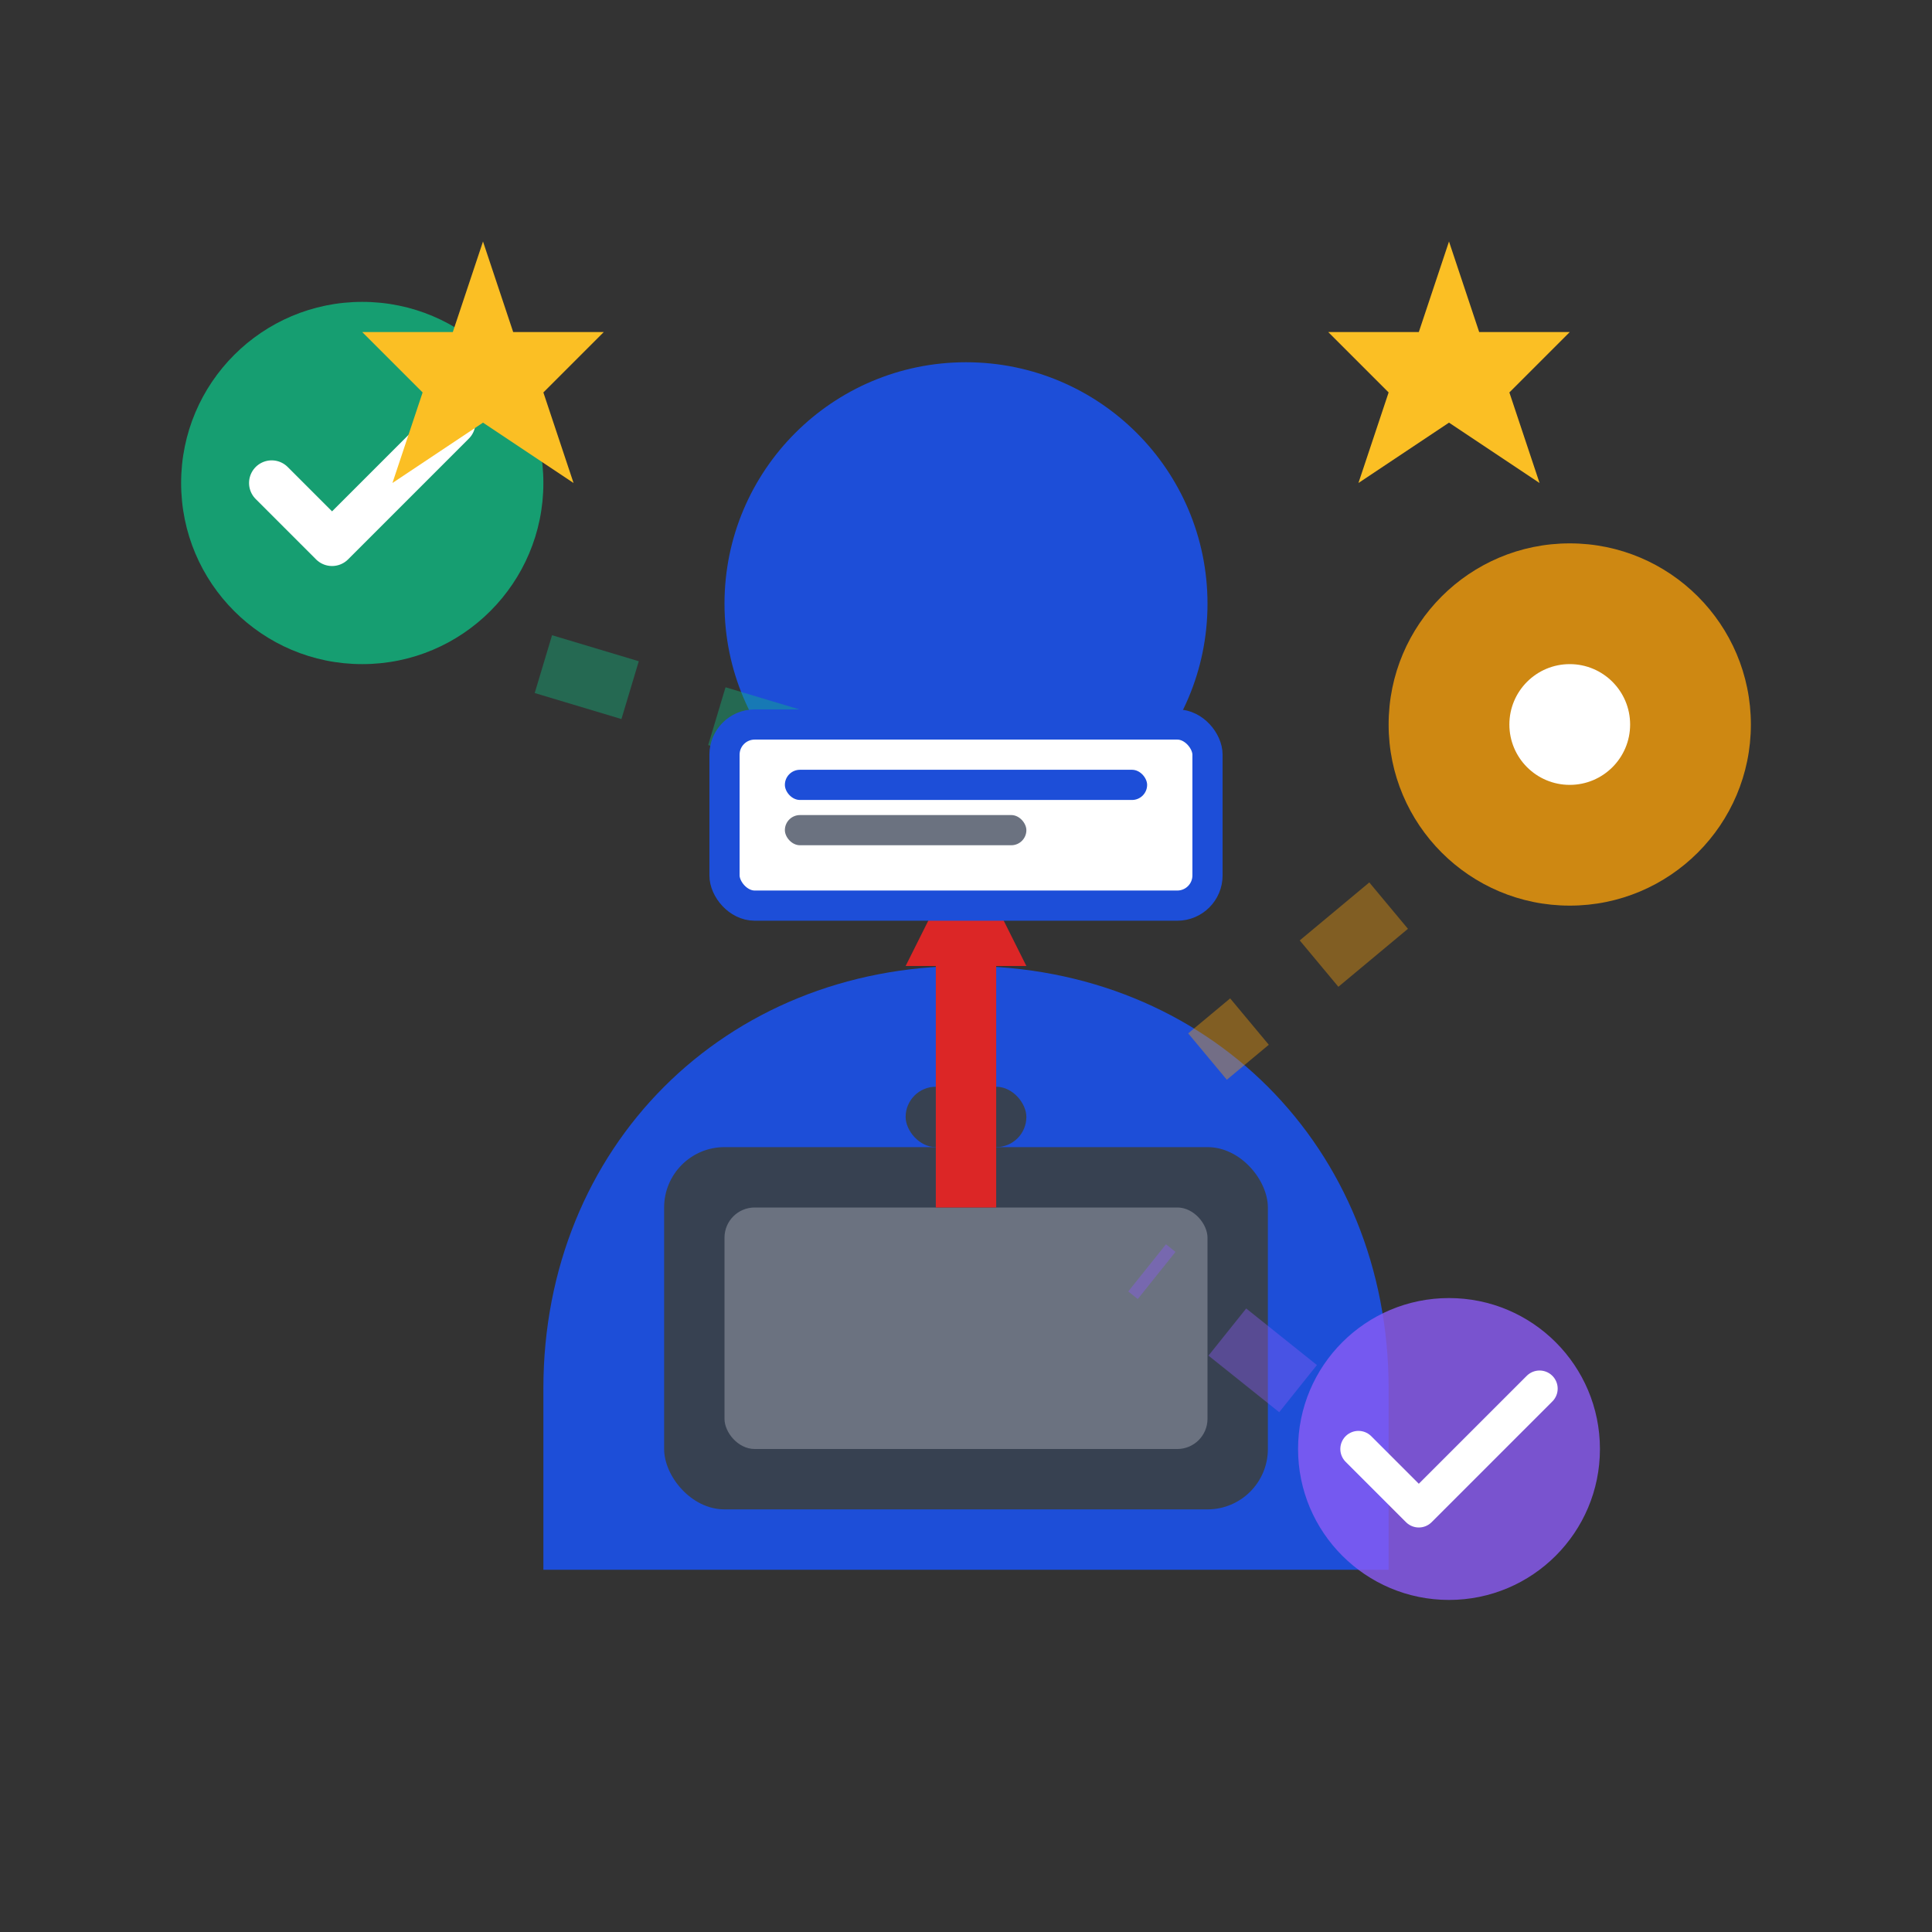 <svg width="64" height="64" viewBox="0 0 64 64" fill="none" xmlns="http://www.w3.org/2000/svg">
    <rect x="0" y="0" width="64" height="64" fill="#333333" stroke="none"/>
    <!-- Service person silhouette -->
    <circle cx="32" cy="20" r="8" fill="#1d4ed8"/>
    <path d="M32 32C24 32 18 38 18 46V52H46V46C46 38 40 32 32 32Z" fill="#1d4ed8"/>
    
    <!-- Service tools/briefcase -->
    <rect x="22" y="38" width="20" height="12" fill="#374151" rx="2"/>
    <rect x="24" y="40" width="16" height="8" fill="#6b7280" rx="1"/>
    
    <!-- Handle -->
    <rect x="30" y="36" width="4" height="2" fill="#374151" rx="1"/>
    
    <!-- Service indicators -->
    <circle cx="12" cy="16" r="6" fill="#10b981" opacity="0.8"/>
    <path d="M9 16L11 18L15 14" stroke="white" stroke-width="1.5" stroke-linecap="round" stroke-linejoin="round"/>
    
    <circle cx="52" cy="24" r="6" fill="#f59e0b" opacity="0.8"/>
    <circle cx="52" cy="24" r="2" fill="white"/>
    
    <circle cx="48" cy="48" r="5" fill="#8b5cf6" opacity="0.8"/>
    <path d="M45 48L47 50L51 46" stroke="white" stroke-width="1.2" stroke-linecap="round" stroke-linejoin="round"/>
    
    <!-- Excellence stars -->
    <g fill="#fbbf24">
        <path d="M16 8L17 11L20 11L18 13L19 16L16 14L13 16L14 13L12 11L15 11L16 8Z"/>
        <path d="M48 8L49 11L52 11L50 13L51 16L48 14L45 16L46 13L44 11L47 11L48 8Z"/>
    </g>
    
    <!-- Service connection lines -->
    <line x1="18" y1="22" x2="28" y2="25" stroke="#10b981" stroke-width="2" opacity="0.4" stroke-dasharray="3,3"/>
    <line x1="46" y1="30" x2="40" y2="35" stroke="#f59e0b" stroke-width="2" opacity="0.4" stroke-dasharray="3,3"/>
    <line x1="43" y1="46" x2="38" y2="42" stroke="#8b5cf6" stroke-width="2" opacity="0.4" stroke-dasharray="3,3"/>
    
    <!-- Tie -->
    <polygon points="32,28 30,32 34,32" fill="#dc2626"/>
    <rect x="31" y="32" width="2" height="8" fill="#dc2626"/>
    
    <!-- Professional badge -->
    <rect x="24" y="24" width="16" height="6" fill="white" stroke="#1d4ed8" stroke-width="1" rx="1"/>
    <rect x="26" y="25.5" width="12" height="1" fill="#1d4ed8" rx="0.5"/>
    <rect x="26" y="27" width="8" height="1" fill="#6b7280" rx="0.5"/>
</svg>
